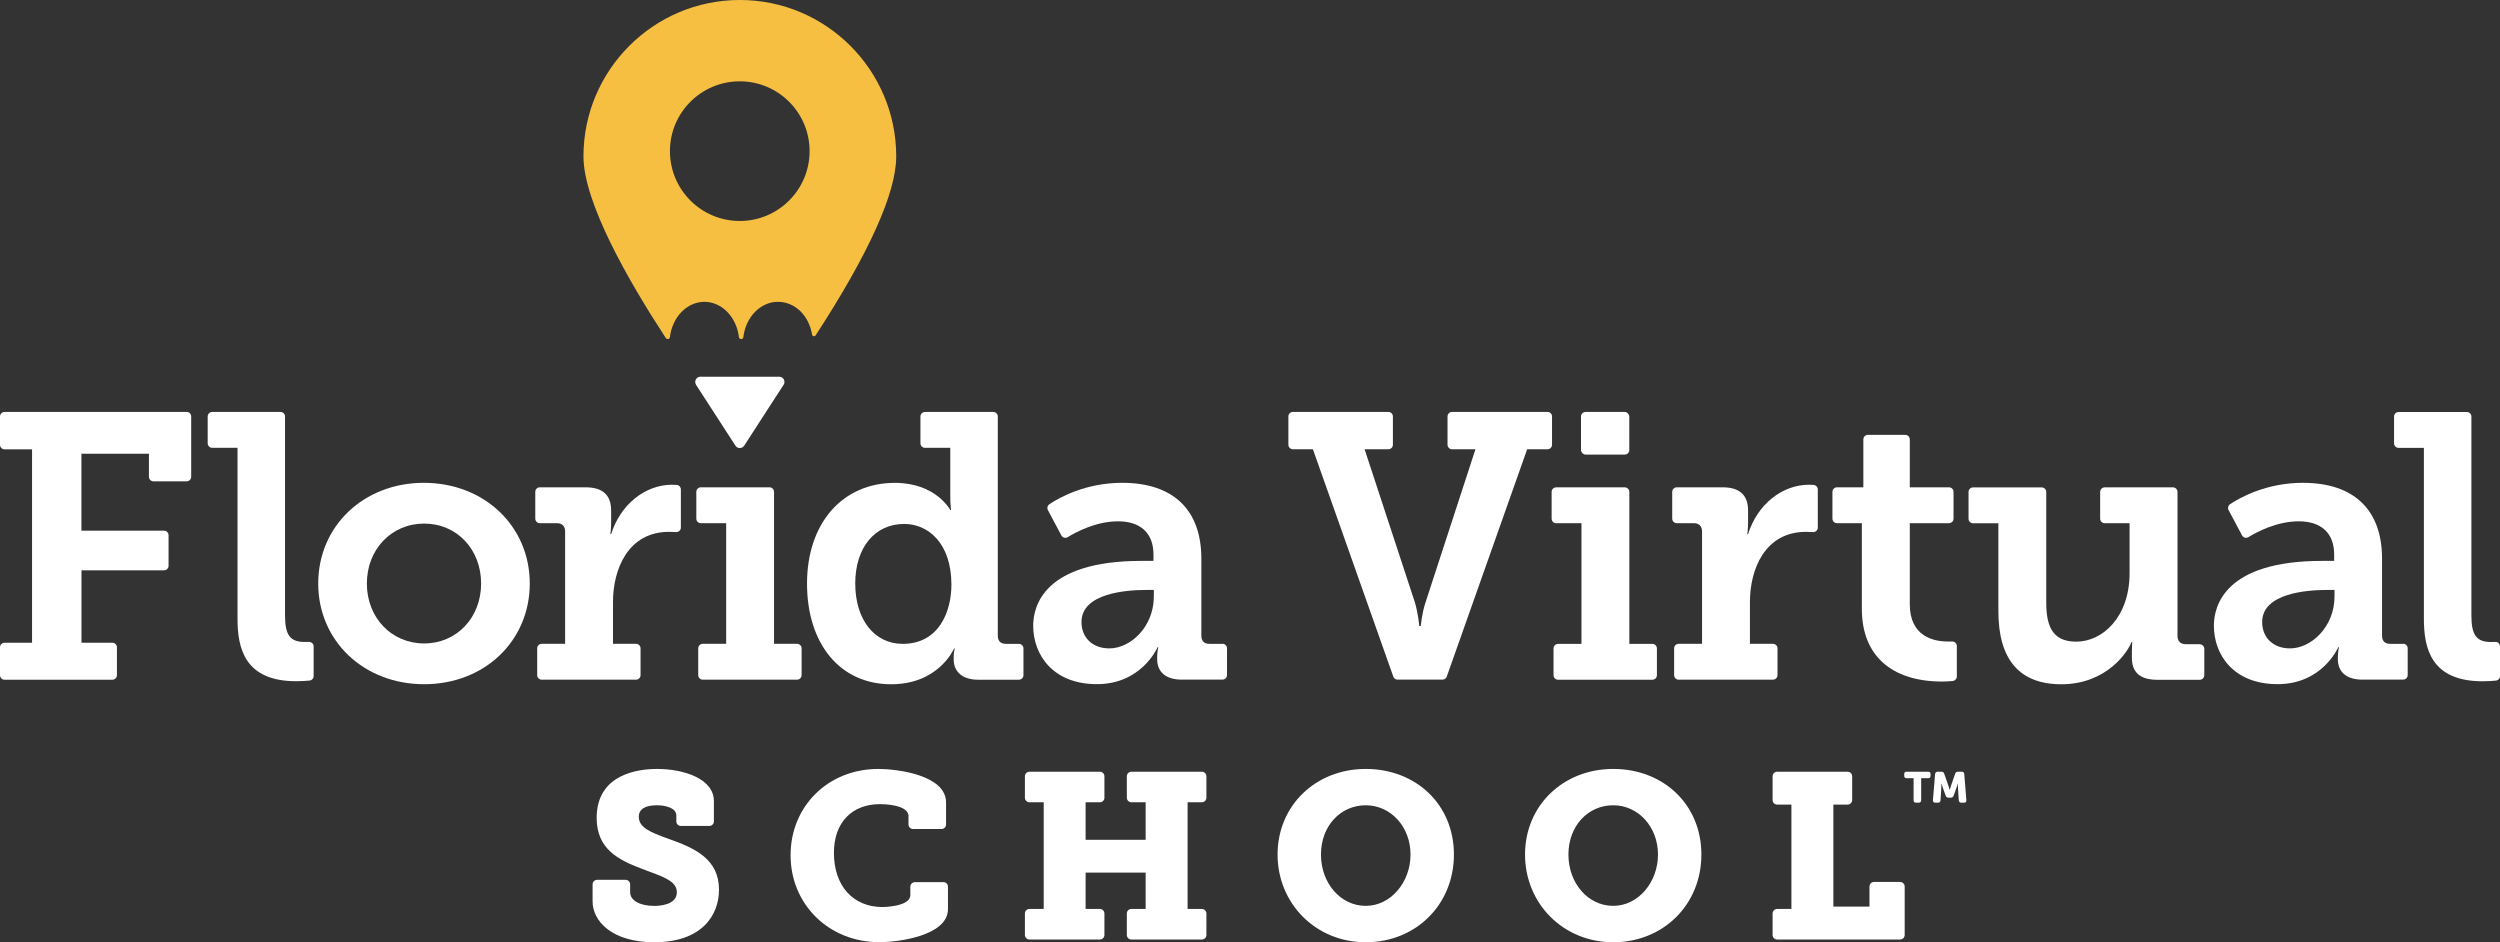<?xml version="1.0" encoding="UTF-8"?>
<svg id="Layer_2" xmlns="http://www.w3.org/2000/svg" viewBox="0 0 485.12 182.83">
  <rect x="0" y="0" width="485.12" height="182.83" fill="#333333" stroke="none"/>
  <defs>
    <style>.cls-1{fill:#f6bf41;}.cls-2{fill:#fff;}</style>
  </defs>
  <g id="Layer_1-2">
    <path class="cls-1" d="M143.55,0c-16.72,0-30.33,13.61-30.33,30.34,0,8.92,8.69,24.11,15.99,35.27,.07,.1,.19,.17,.31,.17h.1c.19,0,.35-.14,.37-.33,.45-3.92,3.32-6.88,6.7-6.88s6.25,2.96,6.7,6.88c.02,.19,.18,.33,.37,.33h.11c.19,0,.35-.14,.37-.33,.45-3.92,3.33-6.88,6.7-6.88s6.02,2.68,6.65,6.37c.03,.15,.14,.27,.29,.3,.15,.03,.3-.03,.39-.16,10.38-15.97,15.64-27.66,15.64-34.74,0-16.73-13.61-30.34-30.33-30.34Zm0,42.88c-7.48,0-13.55-6.07-13.55-13.55s6.07-13.55,13.55-13.55,13.55,6.07,13.55,13.55-6.07,13.55-13.55,13.55Z" />
    <path class="cls-2" d="M135.06,74.66l7.65,11.82c.4,.62,1.3,.62,1.7,0l7.65-11.82c.44-.67-.05-1.56-.85-1.56h-15.29c-.8,0-1.28,.89-.85,1.56" />
    <g>
      <path class="cls-2" d="M36.22,79.94H.88c-.48,0-.88,.39-.88,.88v5.49c0,.48,.39,.88,.88,.88H6.22v37.53H.88c-.48,0-.88,.39-.88,.88v5.42c0,.48,.39,.88,.88,.88H21.81c.48,0,.88-.39,.88-.88v-5.42c0-.48-.39-.88-.88-.88h-6v-14.05H31.83c.48,0,.88-.39,.88-.88v-5.93c0-.48-.39-.88-.88-.88H15.8v-14.93h13.1v4.47c0,.48,.39,.88,.88,.88h6.44c.48,0,.88-.39,.88-.88v-11.71c0-.48-.39-.88-.88-.88Z" />
      <path class="cls-2" d="M59.96,124.55c-.25,0-.53,.02-.85,.02-2.81,0-3.8-1.34-3.8-5.12v-38.63c0-.48-.39-.88-.88-.88h-13.25c-.48,0-.88,.39-.88,.88v5.2c0,.48,.39,.88,.88,.88h4.91v33.14c0,5.65,1.3,12.15,11.41,12.15,1.02,0,1.96-.07,2.57-.13,.45-.04,.79-.42,.79-.87v-5.75c0-.24-.1-.47-.27-.63-.17-.17-.41-.25-.64-.24Z" />
      <path class="cls-2" d="M82.24,93.69c-11.68,0-20.49,8.4-20.49,19.54s8.84,19.54,20.56,19.54,20.49-8.4,20.49-19.54-8.84-19.54-20.56-19.54Zm.07,31.17c-6.34,0-11.12-5-11.12-11.63s4.78-11.63,11.12-11.63,11.05,5,11.05,11.63-4.75,11.63-11.05,11.63Z" />
      <path class="cls-2" d="M124.3,131.01v-5.2c0-.48-.39-.88-.88-.88h-4.47v-8.12c0-6.28,2.86-13.61,10.9-13.61,.44,0,.89,.02,1.33,.05,.24,.02,.48-.07,.66-.23,.18-.17,.28-.4,.28-.64v-7.41c0-.45-.34-.83-.79-.87-.26-.02-.57-.04-.89-.04-5.28,0-10.05,3.85-11.85,9.58h-.15s.15-.97,.15-2.34v-2.2c0-3.05-1.63-4.54-4.98-4.54h-8.86c-.48,0-.88,.39-.88,.88v5.2c0,.48,.39,.88,.88,.88h3.3c1.02,0,1.61,.59,1.61,1.61v21.8h-4.54c-.48,0-.88,.39-.88,.88v5.2c0,.48,.39,.88,.88,.88h18.3c.48,0,.88-.39,.88-.88Z" />
      <path class="cls-2" d="M136.01,101.52h4.9v23.41h-4.54c-.48,0-.88,.39-.88,.88v5.2c0,.48,.39,.88,.88,.88h18.3c.48,0,.88-.39,.88-.88v-5.2c0-.48-.39-.88-.88-.88h-4.47v-29.49c0-.48-.39-.88-.88-.88h-13.32c-.48,0-.88,.39-.88,.88v5.2c0,.48,.39,.88,.88,.88Z" />
      <path class="cls-2" d="M197.72,124.94h-2.49c-1.07,0-1.61-.54-1.61-1.61v-42.51c0-.48-.39-.88-.88-.88h-13.25c-.48,0-.88,.39-.88,.88v5.2c0,.48,.39,.88,.88,.88h4.91v9.44c0,1.47,.14,2.57,.15,2.63h-.15c-.12-.22-2.92-5.27-10.75-5.27-10.2,0-17.05,7.85-17.05,19.54s6.4,19.54,16.32,19.54c9.11,0,12.08-6.64,12.22-6.95h.14c-.02,.08-.22,.73-.22,1.68v.44c0,2.47,1.78,3.95,4.76,3.95h7.9c.48,0,.88-.39,.88-.88v-5.2c0-.48-.39-.88-.88-.88Zm-13.1-11.49c0,5.3-2.47,11.49-9.44,11.49-5.51,0-9.22-4.7-9.22-11.71s3.82-11.56,9.51-11.56c4.55,0,9.15,3.64,9.15,11.78Z" />
      <path class="cls-2" d="M237.22,124.94h-2.49c-1.07,0-1.61-.54-1.61-1.61v-14.93c0-9.48-5.46-14.71-15.36-14.71-7.13,0-12.26,2.9-14.13,4.15-.37,.25-.5,.74-.29,1.14l2.62,4.92c.11,.21,.31,.37,.54,.43,.23,.06,.48,.03,.69-.1,1.5-.92,5.45-3.07,9.76-3.07s6.88,2.23,6.88,6.44v1.24h-2.34c-18.95,0-21,8.8-21,12.58,0,5.64,3.82,11.34,12.36,11.34s11.64-6.85,11.78-7.17h.14c-.02,.09-.22,.81-.22,1.9v.44c0,2.51,1.73,3.95,4.76,3.95h7.91c.48,0,.88-.39,.88-.88v-5.2c0-.48-.39-.88-.88-.88Zm-13.32-10.46v1.24c0,5.95-4.55,10.1-8.63,10.1-3.24,0-5.41-2.06-5.41-5.12,0-5.61,8.75-6.22,12.51-6.22h1.54Z" />
      <path class="cls-2" d="M250.89,87.18h3.88l15.6,44.12c.12,.35,.45,.58,.83,.58h8.71c.37,0,.7-.23,.83-.58l15.6-44.12h3.95c.48,0,.88-.39,.88-.88v-5.49c0-.48-.39-.88-.88-.88h-18.52c-.48,0-.88,.39-.88,.88v5.49c0,.48,.39,.88,.88,.88h4.54l-9.66,29.63c-.73,2.12-.95,4.66-.95,4.68h-.29c0-.09-.24-2.62-.88-4.68l-9.73-29.63h4.61c.48,0,.88-.39,.88-.88v-5.49c0-.48-.39-.88-.88-.88h-18.52c-.48,0-.88,.39-.88,.88v5.49c0,.48,.39,.88,.88,.88Z" />
      <path class="cls-2" d="M301.09,100.65c0,.48,.39,.88,.88,.88h4.91v23.41h-4.54c-.48,0-.88,.39-.88,.88v5.2c0,.48,.39,.88,.88,.88h18.3c.48,0,.88-.39,.88-.88v-5.2c0-.48-.39-.88-.88-.88h-4.47v-29.49c0-.48-.39-.88-.88-.88h-13.32c-.48,0-.88,.39-.88,.88v5.2Z" />
      <rect class="cls-2" x="306.79" y="79.94" width="9.37" height="8.27" rx=".88" ry=".88" />
      <path class="cls-2" d="M325.37,101.52h3.3c1.02,0,1.61,.59,1.61,1.61v21.8h-4.54c-.48,0-.88,.39-.88,.88v5.2c0,.48,.39,.88,.88,.88h18.3c.48,0,.88-.39,.88-.88v-5.2c0-.48-.39-.88-.88-.88h-4.47v-8.12c0-6.28,2.86-13.61,10.9-13.61,.44,0,.89,.02,1.33,.05,.24,.02,.48-.07,.66-.23,.18-.17,.28-.4,.28-.64v-7.41c0-.45-.34-.83-.79-.87-.26-.02-.57-.04-.89-.04-5.28,0-10.05,3.85-11.85,9.58h-.15s.15-.97,.15-2.34v-2.2c0-3.05-1.63-4.54-4.98-4.54h-8.86c-.48,0-.88,.39-.88,.88v5.2c0,.48,.39,.88,.88,.88Z" />
      <path class="cls-2" d="M378.83,124.48c-.23,0-.49,.01-.78,.01-2.79,0-7.46-.94-7.46-7.24v-15.73h7.61c.48,0,.88-.39,.88-.88v-5.2c0-.48-.39-.88-.88-.88h-7.61v-9.3c0-.48-.39-.88-.88-.88h-7.25c-.48,0-.88,.39-.88,.88v9.3h-5.12c-.48,0-.88,.39-.88,.88v5.2c0,.48,.39,.88,.88,.88h4.83v16.68c0,8.93,5.68,14.05,15.58,14.05,.88,0,1.61-.06,2.07-.11,.44-.05,.78-.42,.78-.87v-5.91c0-.24-.1-.46-.27-.63-.17-.17-.4-.25-.64-.24Z" />
      <path class="cls-2" d="M426.86,125.01h-2.71c-1.02,0-1.61-.59-1.61-1.61v-27.95c0-.48-.39-.88-.88-.88h-13.25c-.48,0-.88,.39-.88,.88v5.2c0,.48,.39,.88,.88,.88h4.83v9.66c0,8.65-5.32,13.32-10.32,13.32-4.1,0-5.85-2.25-5.85-7.54v-21.51c0-.48-.39-.88-.88-.88h-13.32c-.48,0-.88,.39-.88,.88v5.2c0,.48,.39,.88,.88,.88h4.91v17.05c0,9.42,4.11,14.19,12.22,14.19,8.9,0,13-6.46,13.61-8.19h.15s-.07,.82-.07,1.76v1.39c0,3.45,2.63,4.17,4.83,4.17h8.34c.48,0,.88-.39,.88-.88v-5.13c0-.48-.39-.88-.88-.88Z" />
      <path class="cls-2" d="M466.33,124.94h-2.49c-1.07,0-1.61-.54-1.61-1.61v-14.93c0-9.48-5.46-14.71-15.36-14.71-7.13,0-12.26,2.9-14.13,4.15-.37,.25-.5,.74-.29,1.14l2.62,4.92c.11,.21,.31,.37,.54,.43,.23,.06,.48,.03,.69-.1,1.5-.92,5.45-3.07,9.76-3.07s6.88,2.23,6.88,6.44v1.24h-2.34c-18.95,0-21,8.8-21,12.58,0,5.64,3.82,11.34,12.36,11.34s11.64-6.85,11.78-7.17h.14c-.02,.09-.22,.81-.22,1.9v.44c0,2.51,1.73,3.95,4.76,3.95h7.91c.48,0,.88-.39,.88-.88v-5.2c0-.48-.39-.88-.88-.88Zm-13.32-10.46v1.24c0,5.95-4.55,10.1-8.63,10.1-3.24,0-5.41-2.06-5.41-5.12,0-5.61,8.75-6.22,12.51-6.22h1.54Z" />
      <path class="cls-2" d="M484.86,124.8c-.17-.17-.4-.25-.64-.24-.25,0-.53,.02-.85,.02-2.81,0-3.8-1.34-3.8-5.12v-38.63c0-.48-.39-.88-.88-.88h-13.25c-.48,0-.88,.39-.88,.88v5.2c0,.48,.39,.88,.88,.88h4.91v33.14c0,5.65,1.3,12.15,11.41,12.15,1.02,0,1.96-.07,2.57-.13,.45-.04,.79-.42,.79-.87v-5.75c0-.24-.1-.47-.27-.63Z" />
      <path class="cls-2" d="M129.6,162.72c-3.41-1.21-5.64-2.15-5.64-4.23,0-1.46,1.21-2.23,3.5-2.23,1.88,0,3.78,.6,3.78,1.96v1.17c0,.48,.39,.88,.88,.88h5.53c.48,0,.88-.39,.88-.88v-3.95c0-4.28-5.73-6.23-11.06-6.23-3.52,0-11.69,.93-11.69,9.51,0,6.02,4.23,8.13,8.55,9.78,.61,.24,1.22,.47,1.82,.69,3.23,1.18,5.19,2.04,5.19,3.96,0,2.45-3.34,2.64-4.37,2.64-2.8,0-4.69-1.06-4.69-2.64v-1.54c0-.48-.39-.88-.88-.88h-5.53c-.48,0-.88,.39-.88,.88v3.31c0,3.81,3.74,7.92,11.97,7.92,9.26,0,12.56-5.27,12.56-10.19,0-5.97-4.69-8.1-9.92-9.92Z" />
      <path class="cls-2" d="M183.06,171.18h-5.53c-.48,0-.88,.39-.88,.88v1.63c0,2.29-5.36,2.32-5.41,2.32-5.72,0-9.42-4.13-9.42-10.51,0-5.84,3.43-9.46,8.96-9.46,.56,0,5.51,.06,5.51,2.32v1.63c0,.48,.39,.88,.88,.88h5.53c.48,0,.88-.39,.88-.88v-4.27c0-5.34-9.49-6.51-13.15-6.51-9.7,0-17.02,7.2-17.02,16.74s7.41,16.88,17.25,16.88c3.45,0,13.29-1.18,13.29-6.42v-4.36c0-.48-.39-.88-.88-.88Z" />
      <path class="cls-2" d="M233.22,149.75h-13.68c-.48,0-.88,.39-.88,.88v4.17c0,.48,.39,.88,.88,.88h2.77v7.28h-11.65v-7.28h2.77c.48,0,.88-.39,.88-.88v-4.17c0-.48-.39-.88-.88-.88h-13.67c-.48,0-.88,.39-.88,.88v4.17c0,.48,.39,.88,.88,.88h2.77v20.7h-2.77c-.48,0-.88,.39-.88,.88v4.17c0,.48,.39,.88,.88,.88h13.67c.48,0,.88-.39,.88-.88v-4.17c0-.48-.39-.88-.88-.88h-2.77v-7.05h11.65v7.05h-2.77c-.48,0-.88,.39-.88,.88v4.17c0,.48,.39,.88,.88,.88h13.68c.48,0,.88-.39,.88-.88v-4.17c0-.48-.39-.88-.88-.88h-2.77v-20.7h2.77c.48,0,.88-.39,.88-.88v-4.17c0-.48-.39-.88-.88-.88Z" />
      <path class="cls-2" d="M265.02,149.21c-9.75,0-17.11,7.14-17.11,16.61s7.36,17.02,17.11,17.02,17.11-7.32,17.11-17.02-7.36-16.61-17.11-16.61Zm0,26.57c-4.87,0-8.69-4.38-8.69-9.96s3.82-9.56,8.69-9.56,8.69,4.2,8.69,9.56-3.82,9.96-8.69,9.96Z" />
      <path class="cls-2" d="M313.04,149.21c-9.75,0-17.11,7.14-17.11,16.61s7.36,17.02,17.11,17.02,17.11-7.32,17.11-17.02-7.36-16.61-17.11-16.61Zm0,26.57c-4.87,0-8.69-4.38-8.69-9.96s3.82-9.56,8.69-9.56,8.69,4.2,8.69,9.56-3.82,9.96-8.69,9.96Z" />
      <path class="cls-2" d="M368.73,171.14h-5.08c-.48,0-.88,.39-.88,.88v3.9h-7.01v-19.79h2.77c.48,0,.88-.39,.88-.88v-4.62c0-.48-.39-.88-.88-.88h-13.68c-.48,0-.88,.39-.88,.88v4.62c0,.48,.39,.88,.88,.88h2.77v20.25h-2.77c-.48,0-.88,.39-.88,.88v4.17c0,.48,.39,.88,.88,.88h23.87c.48,0,.88-.39,.88-.88v-9.4c0-.48-.39-.88-.88-.88Z" />
    </g>
    <g>
      <path class="cls-2" d="M371.33,151.01h-1.36c-.31,0-.46-.15-.46-.46v-.34c0-.31,.15-.46,.46-.46h4.19c.31,0,.46,.15,.46,.46v.34c0,.31-.15,.46-.46,.46h-1.36v4.28c0,.31-.15,.46-.46,.46h-.55c-.31,0-.46-.15-.46-.46v-4.28Z" />
      <path class="cls-2" d="M375.51,150.2c.03-.3,.19-.45,.48-.45h.76c.26,0,.44,.13,.52,.38l.75,2.16c.03,.1,.07,.2,.11,.32,.04,.11,.07,.22,.1,.32l.1,.35h.02l.1-.35c.03-.1,.06-.21,.1-.32,.04-.11,.07-.22,.1-.32l.75-2.16c.08-.25,.26-.38,.52-.38h.76c.29,0,.45,.15,.48,.45l.41,5.08c.01,.15-.02,.27-.1,.35-.08,.08-.19,.13-.34,.13h-.55c-.29,0-.45-.15-.48-.45l-.15-2.26c-.01-.11-.02-.23-.02-.35,0-.12,0-.23,0-.32,0-.11,0-.22,.02-.34h-.02c-.04,.12-.08,.24-.12,.36-.03,.1-.07,.21-.11,.33-.04,.12-.08,.22-.11,.32l-.5,1.37c-.09,.25-.27,.37-.53,.37h-.47c-.26,0-.44-.12-.53-.37l-.49-1.37c-.03-.1-.07-.2-.11-.32-.04-.12-.08-.23-.11-.33-.04-.12-.08-.24-.12-.36h-.02c0,.11,0,.22,0,.34,0,.1,0,.2,0,.32,0,.12,0,.24-.01,.35l-.15,2.26c-.03,.3-.19,.45-.48,.45h-.55c-.15,0-.26-.04-.34-.13-.08-.08-.11-.2-.1-.35l.42-5.08Z" />
    </g>
  </g>
</svg>